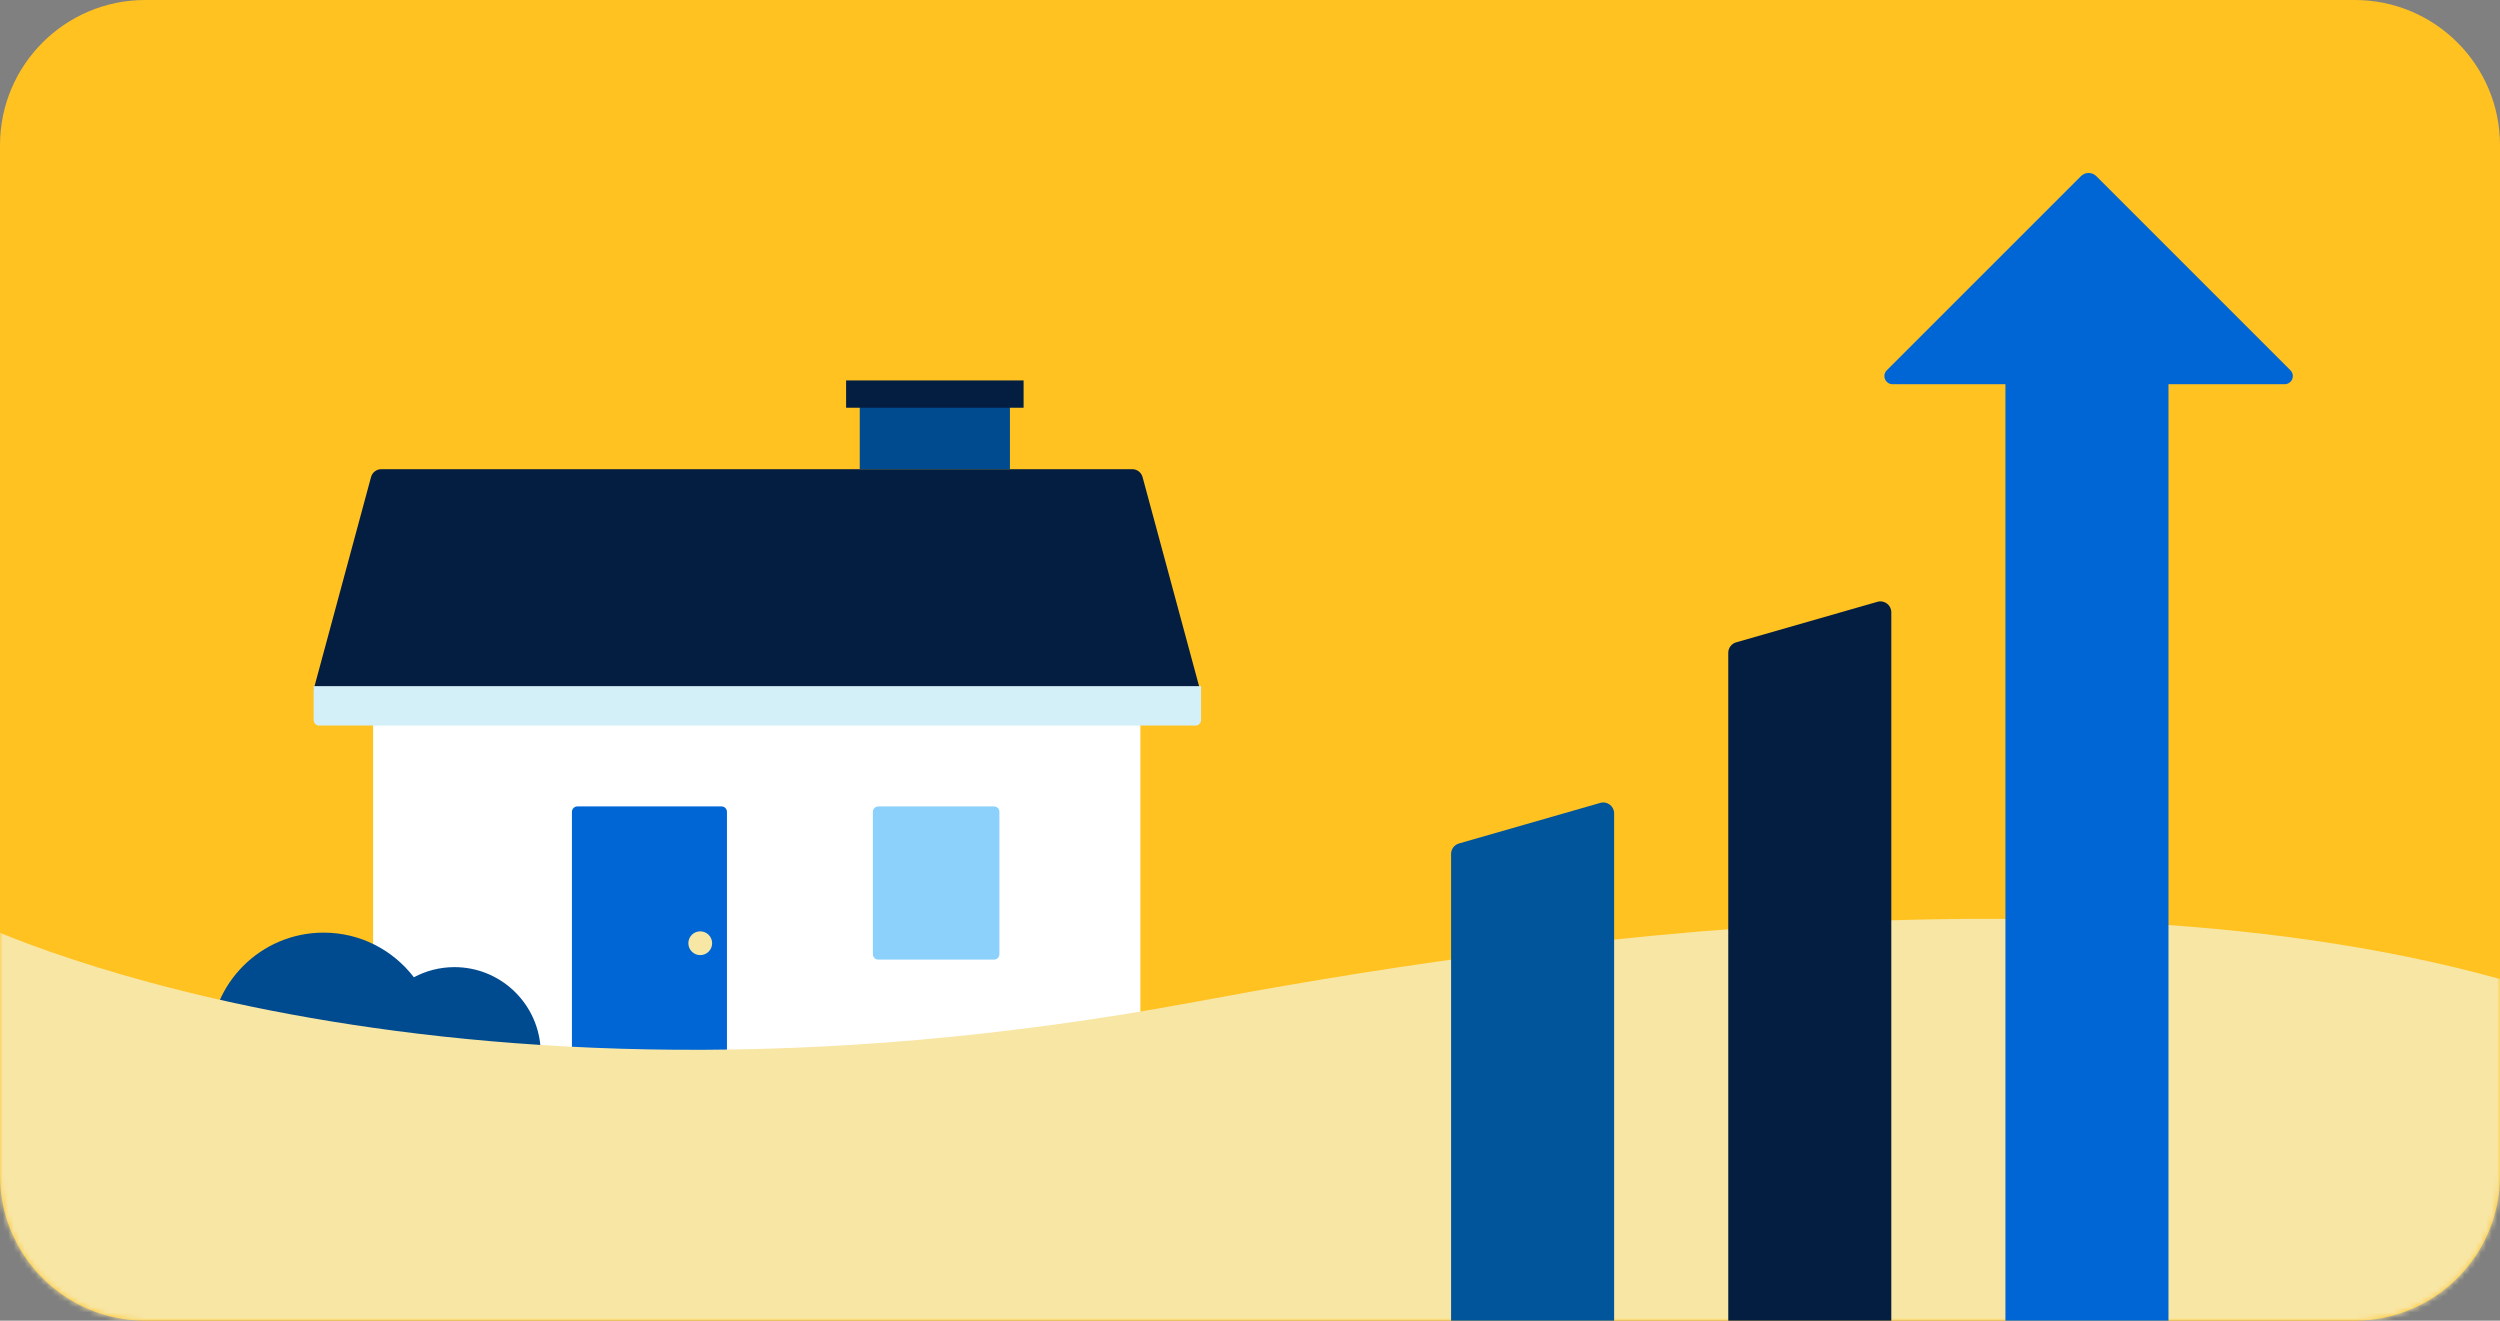 <?xml version="1.0" encoding="UTF-8"?> <svg xmlns="http://www.w3.org/2000/svg" width="460" height="243" viewBox="0 0 460 243" fill="none"><rect x="0" y="0" width="460" height="243" fill="#808080" stroke="none"/><path d="M433.27 0H26.73C11.967 0 0 11.967 0 26.73V216.27C0 231.033 11.967 243 26.73 243H433.27C448.033 243 460 231.033 460 216.27V26.73C460 11.967 448.033 0 433.27 0Z" fill="#FFC220"></path><path d="M209.829 125.915H68.652V197.051H209.829V125.915Z" fill="white"></path><path d="M208.329 86.329H70.162C69.276 86.329 68.499 86.92 68.269 87.785L57.719 126.822H220.784L210.234 87.785C210.004 86.931 209.227 86.329 208.34 86.329H208.329Z" fill="#041E42"></path><path d="M132.76 148.382H106.234C105.682 148.382 105.234 148.83 105.234 149.382V196.044C105.234 196.596 105.682 197.044 106.234 197.044H132.76C133.312 197.044 133.76 196.596 133.76 196.044V149.382C133.76 148.83 133.312 148.382 132.76 148.382Z" fill="#0066D6"></path><path d="M182.891 147.382H161.607C160.503 147.382 159.607 148.278 159.607 149.382V175.568C159.607 176.672 160.503 177.568 161.607 177.568H182.891C183.995 177.568 184.891 176.672 184.891 175.568V149.382C184.891 148.278 183.995 147.382 182.891 147.382Z" fill="#8CD1FC" stroke="white" stroke-width="2"></path><path d="M128.844 175.742C130.053 175.742 131.033 174.762 131.033 173.553C131.033 172.344 130.053 171.365 128.844 171.365C127.635 171.365 126.655 172.344 126.655 173.553C126.655 174.762 127.635 175.742 128.844 175.742Z" fill="#F8E6A5"></path><path d="M38.658 192.469C38.658 180.943 48.007 171.604 59.544 171.604C66.319 171.604 72.33 174.827 76.154 179.817C78.375 178.636 80.917 177.952 83.613 177.952C91.935 177.952 98.742 184.344 99.439 192.469H38.658Z" fill="#004B8F"></path><path d="M57.708 126.245H221V132.426C221 133.018 220.561 133.502 220.024 133.502H58.683C58.146 133.502 57.708 133.018 57.708 132.426V126.245Z" fill="#D3EFF8"></path><path d="M185.829 73.768H158.195V86.329H185.829V73.768Z" fill="#004B8F"></path><path d="M188.341 70H155.683V75.024H188.341V70Z" fill="#041E42"></path><mask id="mask0_230_673" style="mask-type:alpha" maskUnits="userSpaceOnUse" x="0" y="0" width="460" height="243"><path d="M433.27 0H26.73C11.967 0 0 11.967 0 26.73V216.27C0 231.033 11.967 243 26.73 243H433.27C448.033 243 460 231.033 460 216.27V26.73C460 11.967 448.033 0 433.27 0Z" fill="#FFC220"></path></mask><g mask="url(#mask0_230_673)"><path d="M-6 169C-6 169 77.377 210.936 220.03 184.323C273.558 174.298 397.345 154.489 480 186.762L480 255.86L-6 265L-6 169Z" fill="#F8E6A5"></path></g><path d="M267 157.122C267 156.23 267.591 155.446 268.448 155.2L294.448 147.733C295.726 147.366 297 148.325 297 149.655V243H267V157.122Z" fill="#00559B"></path><path d="M318 120.113C318 119.221 318.591 118.437 319.449 118.191L345.449 110.732C346.727 110.365 348 111.325 348 112.654V243H318V120.113Z" fill="#041E42"></path><path d="M369 60H399V243H369V60Z" fill="#0066D6"></path><path d="M421.439 68.133C422.384 69.078 421.715 70.694 420.379 70.694H348.233C346.897 70.694 346.227 69.078 347.172 68.133L382.892 32.414C383.673 31.633 384.939 31.633 385.72 32.414L421.439 68.133Z" fill="#0066D6"></path></svg> 